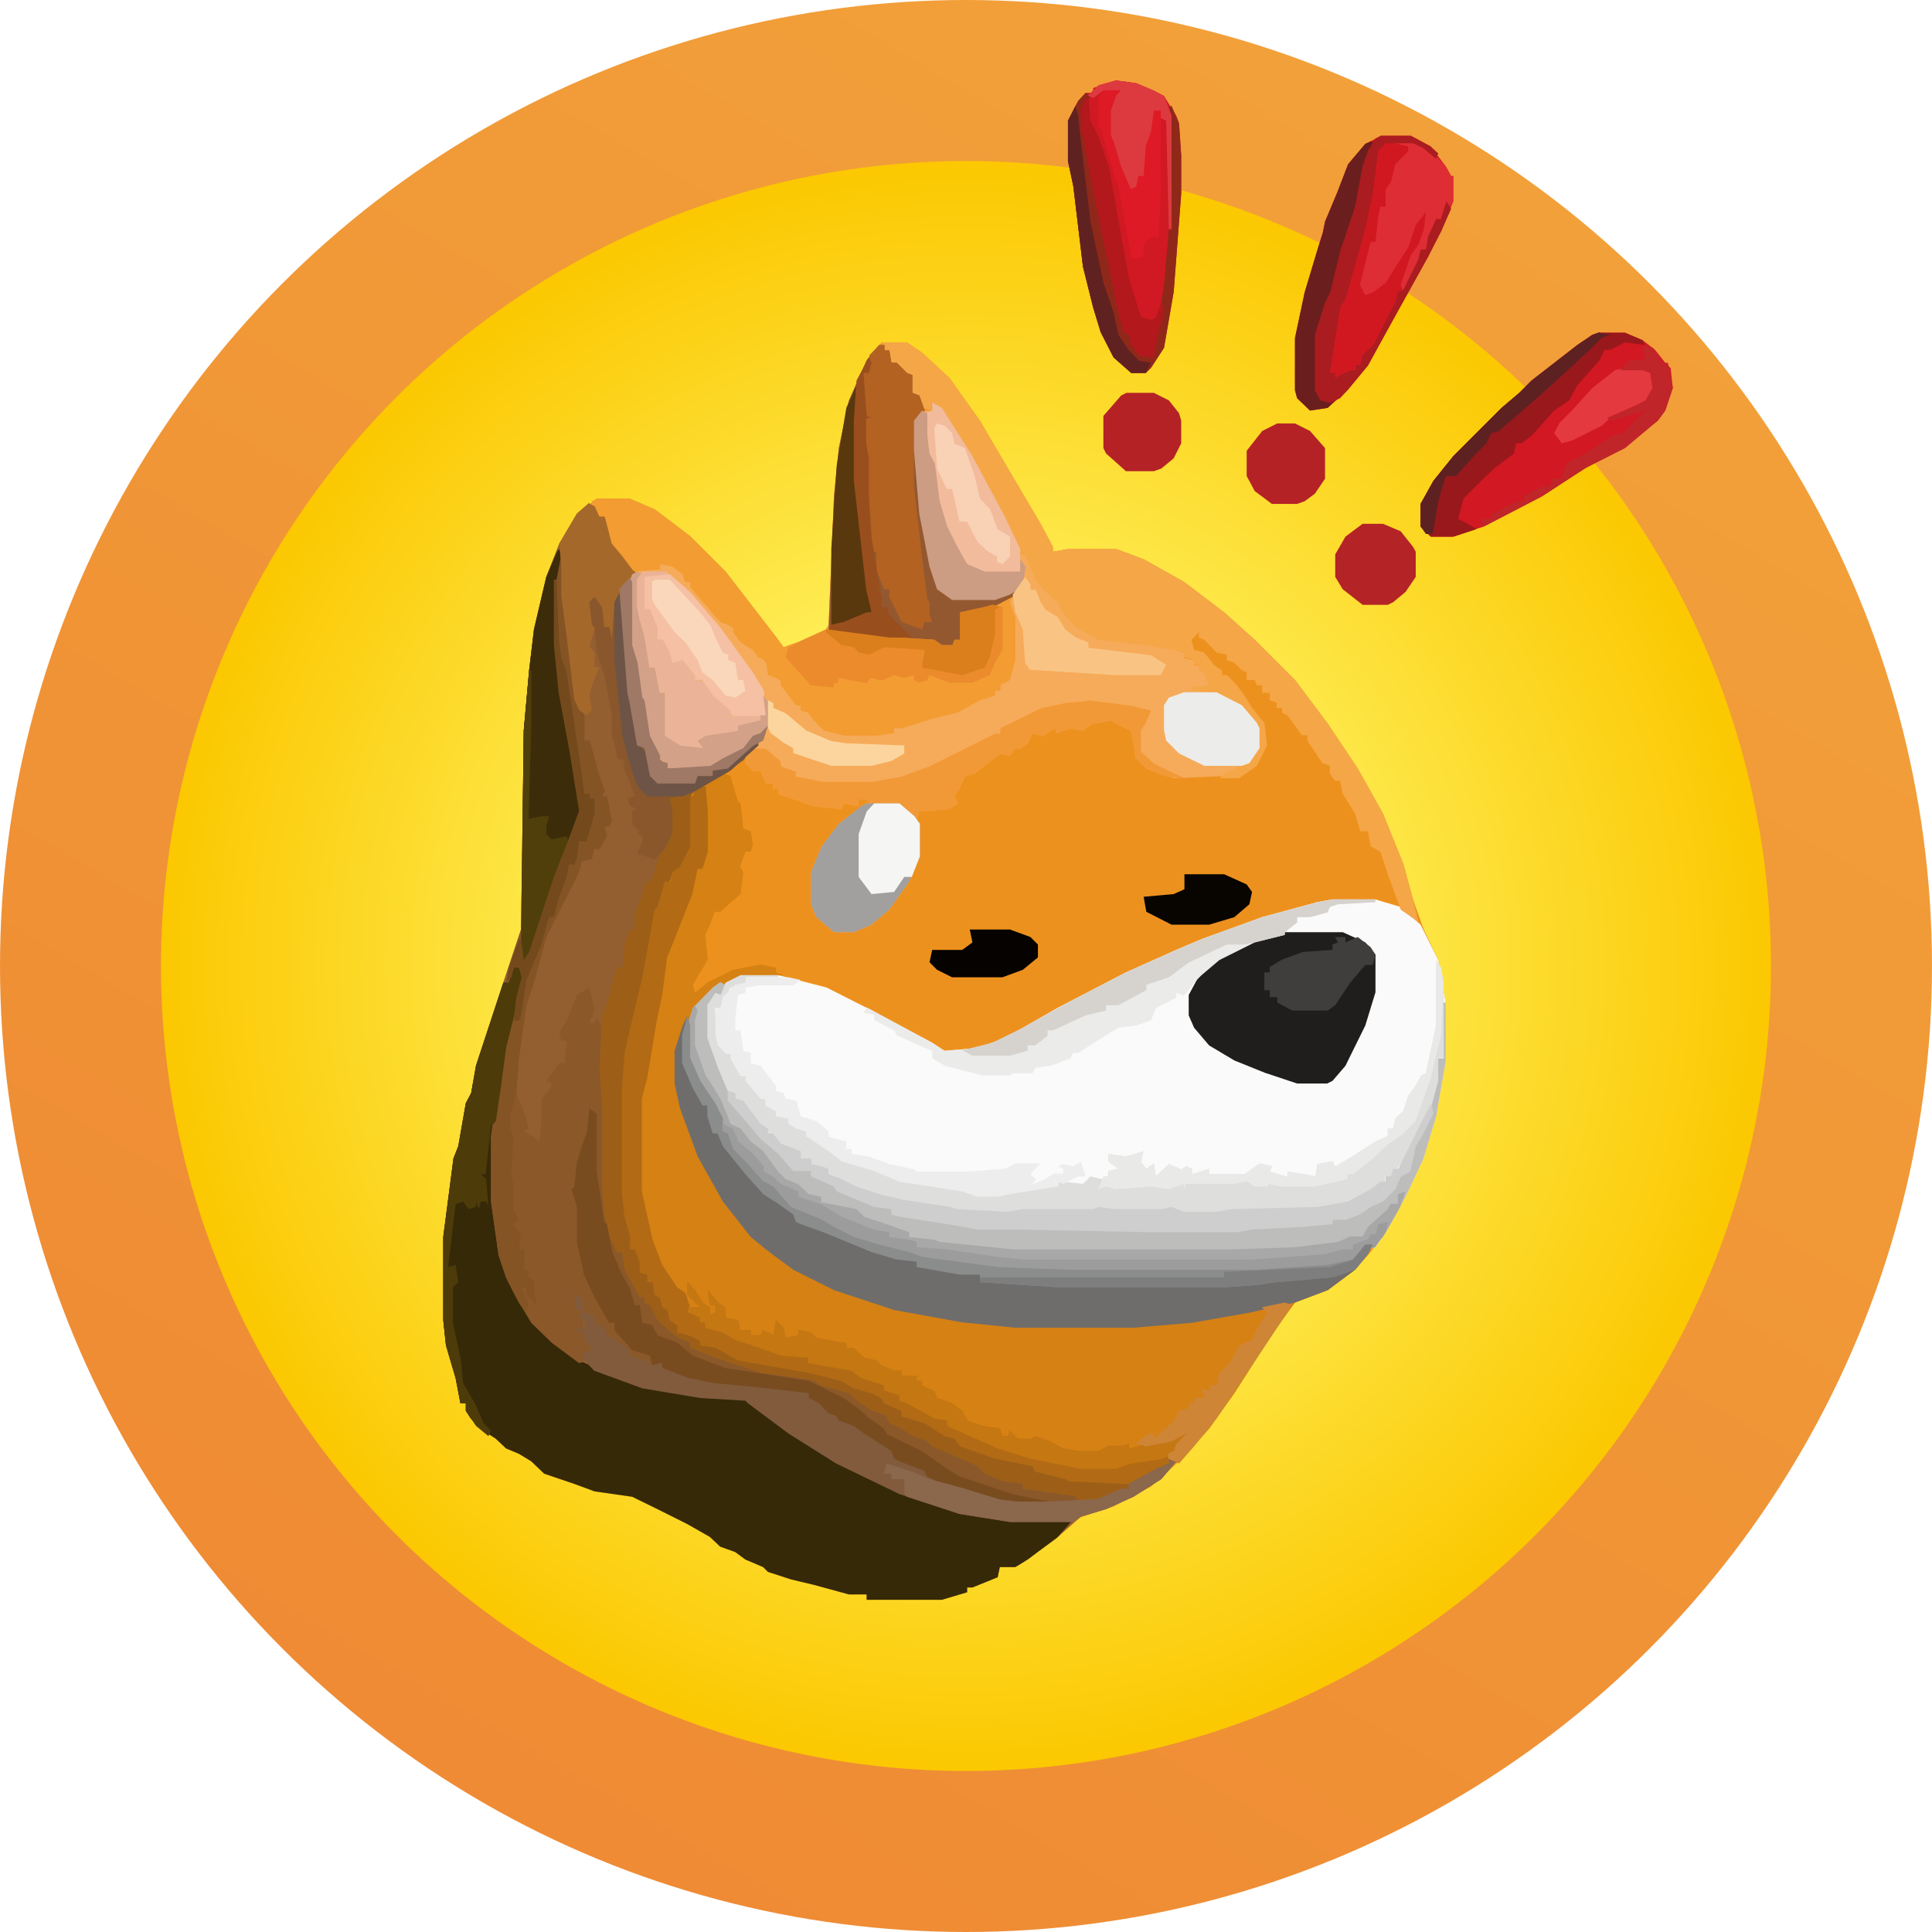<?xml version="1.0" encoding="UTF-8"?>
<svg xmlns="http://www.w3.org/2000/svg" width="36" height="36" fill="none">
  <g clip-path="url(#a)">
    <circle cx="18" cy="18" r="18" fill="url(#b)"></circle>
    <circle cx="18" cy="18" r="15" fill="url(#c)"></circle>
    <path fill="#ED911E" d="M16.43 6.38h.47l.28.19.51.47.57.8.47.8.66 1.12.23.43v.09l.28-.05h.9l.51.19.75.42.75.57.57.51.75.75.6.8.57.85.47.84.38.94.18.66.2.56.27.57.14.8v1.07l-.18 1.04-.24.8-.33.7-.33.6-.32.43-.29.33-.51.38-.61.23-.38.52-.75 1.17-.47.66-.42.47-.24.23-.42.38-.7.37-.61.2-.47.41-.66.47-.1.05h-.28l-.04.19-.47.19h-.1v.09l-.47.14h-1.4v-.1h-.33l-.66-.18-.42-.1-.43-.14-.09-.09-.33-.14-.19-.14-.28-.1-.19-.18-.42-.24-.56-.28-.47-.23-.7-.1-.38-.14-.56-.19-.24-.23-.23-.14-.24-.1-.19-.18-.23-.15-.24-.23-.09-.14v-.14h-.1l-.09-.47-.18-.61-.05-.47v-1.55l.19-1.46.09-.23.14-.8.1-.19.09-.51.51-1.55.33-.99.05-3.7.1-1.13.09-.76.23-.98.24-.61.33-.56.37-.29h.61l.47.2.66.5.66.66.51.66.47.61.1.14.28-.1.51-.23.05-.09.1-2.4.09-.89.19-.89.33-.75.28-.33Z"></path>
    <path fill="#935F30" d="m10.98 9.39.1.04.09.2h.1l.13.5.2.24.18.24.1.1h-.1V12l.1.34.09.65.04.05.1.66.19.37v.1l.14.04v.1l.8-.05.23-.14.38-.19.18-.23.14-.05.14-.14-.09.28-.37.38-.62.42-.28.14-.1.14v.9l-.18.37-.14.1-.05.18h-.09l-.14.47-.05.05-.23 1.26-.28 1.18-.05.23-.05.66v1.97l.05.42.1.38v.23h.09l.09.24v.19l.14.04v.14h.1l.04.24.1.05.04.18.1.05.04.19.14.1v.13l.2.05.23.1v.09l.28.04.42.24 1.32.23.6.15.24.14.33.09.19.1.04.09.33.14v.1l.43.13.37.24.19.05.1.14.65.23.7.14.05.1.56.14.05.04 1.03.05.29-.1.47-.28h.09v-.09l.14.05-.28.33-.52.32-.51.24-.47.14-.47.42-.66.47-.1.05h-.28l-.04.19-.47.19h-.1v.09l-.47.14h-1.4v-.1h-.33l-.66-.18-.42-.1-.43-.14-.09-.09-.33-.14-.19-.14-.28-.1-.19-.18-.42-.24-.56-.28-.47-.24-.7-.09-.38-.14-.56-.19-.24-.23-.23-.14-.24-.1-.19-.18-.23-.15-.24-.23-.09-.14v-.14h-.1l-.09-.47-.18-.61-.05-.47v-1.55l.19-1.46.09-.23.14-.8.1-.19.09-.51.51-1.55.33-.99.05-3.7.1-1.13.09-.76.23-.98.24-.61.33-.56.23-.2Z"></path>
    <path fill="#FAFAFA" d="M24.83 16.76h.8l.47.14.37.33.33.66.14.8v1.07l-.18 1.04-.24.8-.33.7-.33.6-.23.34-.14.04-.24.14-.04.05-.47.1-1.32.09H19.9l-1.31-.05-1.41-.19-.24-.09-.56-.14-.47-.14-.37-.19-.24-.14-.56-.23-.33-.38-.19-.1-.33-.37-.23-.23-.1-.29-.1-.04-.08-.28-.2-.38-.27-.42-.1-.28v-.61l.1-.33.37-.38.38-.19.14-.04h.7l.9.23.75.38 1.22.65.23.15.61-.05.52-.19.98-.56 1.27-.66.94-.42.47-.2 1.13-.41 1.03-.28.28-.05Z"></path>
    <path fill="#D68113" d="m13.47 14.41.14.05.14.47.05.04.05.47.14.05.04.24-.04.14h-.1l-.1.28.06.1-.05.41-.38.33h-.1l-.09.24-.09.19.05.46-.28.47.04.15.24-.2.47-.23.51-.1.29.06v.09l.14.05-.8.04-.42.2-.38.32-.1.14-.04.24v.6l.19.43.28.42.14.28v.24l.14.04.19.43.37.33.1.14.23.14.28.33.66.23.14.14.42.19.66.19.38.1.6.08.95.15 1.31.04h3.52l1.32-.1.47-.09.23-.23h.14l-.1.19-.23.28-.51.38-.61.23-.38.52-.75 1.17-.47.66-.42.47-.19.18-.14-.09v.1l-.61.37-.24.05-1.03-.05-.33-.1-.33-.13v-.1l-.7-.1-.66-.23-.1-.18-.27-.05-.47-.28-.24-.1v-.1l-.33-.09-.04-.14-.2-.04-.41-.14-.24-.14-1.08-.2-.75-.13-.52-.28-.18-.05v-.1l-.43-.14-.04-.14-.14-.1v-.18l-.14-.05v-.18l-.15-.05v-.24h-.09l-.05-.14-.09-.04-.1-.43h-.09l-.14-.6-.05-.43v-2.3l.05-.33.1-.47.28-1.12.18-1.08.2-.43.04-.09h.1l.04-.24.14-.09.14-.33v-.94h.1l.04-.14.52-.28Z"></path>
    <path fill="#F6AB5A" d="m17.37 7.5.18.1.57.9.6 1.12.29.61v.1h.1l.18.28.1.23.23.28.14.1.14.28.28.23.28.15 1.18.14.42.14v.1l.19.04v.1h.1v.09l.18.09.05.28.56.28.28.33.05.1v.37l-.19.28-.19.14-.28.1-.94.04-.51-.18-.2-.2-.08-.5-.29-.15-.09-.05-.24.05h-.09l-.19.14-.23-.04-.28.09v-.1l-.24.15-.19-.05-.09.19-.14.1h-.1l-.09.13-.19-.04-.47.37-.18.05-.1.23-.1.14.06.14-.15.1-.42.04h-.14l-.05.2.05.04v.61l-.19.47-.37.52-.33.28-.33.14h-.37l-.33-.28-.1-.24v-.6l.2-.48.32-.42.42-.33.19-.1-.24-.04v.14l-.28-.05-.04.1-.52-.05-.28-.1-.38-.13v-.1h-.1v-.1h-.13l-.1-.23h-.14l-.14-.14v-.14l.33-.37v-.05l-.19.1-.23.28-.52.23-.05.05h-.8l-.28-.38-.14-.42-.04-.47-.1-.28-.04-.42-.1-.33v-1.18l.05-.14.19-.1h.33v-.09h.23l.24.2v.13h.09l.37.47.24.28.19.1.23.33.24.14.18.23.05.19.19.1.19.28.1.18h.08v.1l.2.04.13.24.2.1.27.04h.94v-.1l.9-.28.42-.09.33-.23h.23v-.1h.1v-.1l.18-.18.05-.28v-.8l-.1-.33.1-.14-.33.14h-.8l-.28-.19-.14-.42-.1-.52-.09-.46-.1-1.18v-.56l.15-.19h.19v-.14Z"></path>
    <path fill="#362908" d="m9.67 17.93.1.1-.06.37-.28 1.13-.1.75-.09.61-.04.28v1.22l.14.99.14.42.33.66.51.56.47.33.75.33.61.19.9.14.84.04.52.43.8.51.75.43.8.37.8.28.51.14.75.1H20l-.29.33-.56.42-.23.14h-.29l-.04.19-.47.19h-.1v.09l-.47.14h-1.4v-.1h-.33l-.66-.18-.42-.1-.43-.14-.09-.09-.33-.14-.19-.14-.28-.1-.19-.18-.42-.24-.56-.28-.47-.23-.7-.1-.38-.14-.56-.19-.24-.23-.23-.14-.24-.1-.19-.18-.23-.15-.24-.23-.09-.14v-.14h-.1l-.09-.47-.18-.61-.05-.47v-1.55l.19-1.46.09-.23.14-.8.1-.19.09-.51.51-1.55h.1l.1-.28h.09v-.1Z"></path>
    <path fill="#8B5829" d="M10.42 10.23h.04l.05.42v.47l.14 1.13.1.8.14.28v.47h.1l.18.66.1.28-.05.1h.09l.05.23.04.23-.04.1h-.1l.05.18-.14.24h-.1l-.04.19-.19.04-.05.2-.37.74-.24.47-.23.85-.14.42-.14.99-.05.65.1.24.09.23.04.2-.09.04.19.1.1.09.04-.38v-.42l.14-.14.05-.14-.1-.05.24-.33h.1l.04-.42h-.1l-.04-.14.14-.24.19-.47.23-.14.05.19.05.23-.1.24h.1l.04-.1.1.2V20l.04.66v1.45l.05.52.14.51.05.2h.1l.13.41.19.29v.14h.1v.09l.13.05.15.28.14.1v.09l.18.09.24.14v.1l.19.04.65.24.76.18.7.1.28.14.38.1.18.18.52.28.1.14.23.1.19.14.28.1.19.13.28.1.42.18.14.1v.1l.28.04.43.14v.1h.33l.8.14-.1.09-.56.05h-.57l-.56-.1-.52-.19-.33-.09-.28-.14-.04-.1-.47-.18-.1-.05-.05-.14-.51-.33-.19-.14-.28-.1-.05-.09-.14-.04-.19-.2-.18-.09v-.09l-.85-.1-.94-.09-.47-.1-.47-.18v-.1l-.19.05-.28-.09-.14-.1v-.09l-.19-.1-.28-.18-.1-.19-.08-.04v-.15l-.2-.04-.09-.28-.04.14v.1h.09l.05.37-.14.04h.14l.19.38-.2.05.1.09-.19.05-.51-.38-.38-.37-.28-.47-.19-.38-.14-.42-.14-.99v-1.22l.1-.75.09-.42.1-.66.27-1.13-.04-.18h-.1l-.04.18-.1.1.05-.28.23-.7.05-3.72.1-1.12.09-.76.23-.98.2-.47.04-.05Z"></path>
    <path fill="#F39C32" d="M16.38 6.43h.1v.1h.09l.04.23h.1l.19.19.1.04v.33l.13.05.1.28-.15.19v.56l.1 1.18.1.46.13.76.1.18.23.14h.8l.33-.14.1-.04-.1.18-.05.1.1.28v.8l-.1.37-.19.1v.1h-.09v.09l-.28.09-.42.23-.43.1-.6.19h-.15v.09l-.33.05h-.6l-.38-.1-.19-.19-.1-.14-.14-.04v-.1h-.09l-.28-.37v-.1l-.24-.09-.04-.28-.14-.05-.1-.14-.23-.14-.14-.19v-.1l-.24-.09-.56-.65v-.1h-.1l-.04-.14-.19-.14-.23-.05v.1l-.52.04-.24-.28-.18-.23-.1-.52h-.1l-.13-.19v-.09l.1-.05h.6l.47.2.66.5.66.66.51.66.47.61.1.14.28-.1.51-.23.05-.09.1-2.4.09-.89.19-.89.33-.75.23-.28Z"></path>
    <path fill="#BDBDBB" d="m13.42 18.3.1.05-.1.24-.1-.05-.09.19v.61l.2.56.18.43.1.04v.1l.14.04.32.43.14.1v.08h.1l.14.2.37.13v.14h.2v.1l.18.04.14.05v.1l.24.09.28.14.42.14.42.1.9.14.14.04.93.05.29-.05h1.31l.1-.04.32.04h.85l.19-.04.23.09h.61l.28-.05 1.6-.04.56-.1.43-.23.18-.14h.1v-.1h.1l.04-.14h.1l.09-.19.32-.65.2-.38.09-.42.04-.42h.1v-1.04h.04v1.08l-.18 1.04-.24.8-.33.7-.33.6-.23.34-.14.04-.24.14-.04.05-.47.1-1.32.09H19.9l-1.31-.05-1.41-.19-.24-.09-.56-.14-.47-.14-.37-.19-.24-.14-.56-.23-.33-.38-.19-.1-.33-.37-.23-.23-.1-.29-.1-.04-.08-.28-.2-.38-.27-.42-.1-.28v-.61l.1-.33.37-.38.14-.1Z"></path>
    <path fill="#6E6D6C" d="m12.81 18.92.05.19v.6l.19.43.28.42.14.28v.24l.14.04.19.43.37.33.1.14.23.14.28.33.66.23.14.14.42.19.66.19.38.1.6.09.95.14 1.31.04h3.52l1.32-.1.47-.09.23-.23h.14l-.1.19-.23.28-.51.38-.61.23-.85.19-1.08.19-1.08.09h-2.2l-.99-.1-1.27-.23-1.12-.37-.76-.38-.51-.38-.28-.23-.52-.66-.47-.84-.33-.9-.1-.46v-.61l.15-.47.1-.2Z"></path>
    <path fill="#F5A647" d="M16.43 6.38h.47l.28.19.51.47.57.8.47.8.66 1.12.23.43v.09l.28-.05h.9l.51.19.75.42.75.57.57.51.75.75.6.8.57.85.47.84.38.94.18.66.1.42-.33-.23-.24-.66-.14-.42-.18-.1-.05-.28h-.14l-.1-.33-.23-.37-.05-.24h-.1l-.09-.14v-.14l-.14-.05-.28-.42v-.1h-.1l-.27-.37-.1-.05v-.09h-.1v-.1l-.13-.04v-.14h-.14v-.14h-.1l-.04-.1h-.15v-.14l-.09-.04-.14-.14-.14-.05v-.1l-.19-.04-.23-.24-.1-.04v-.1l-.14.14.05.19.19.05.18.23.15.1v.09h.09l.19.19.14.19.14.23.23.28.05.42-.19.38-.33.23h-.37l.1-.09.41-.19.2-.28v-.37l-.29-.38-.56-.28-.38-.05v-.05l.33-.04-.1-.24-.09-.04v-.1h-.1v-.1l-.18-.04v-.1l-.75-.13-.85-.1-.42-.23-.28-.33-.05-.14-.23-.19-.19-.23-.1-.24-.09-.23H19l-.55-1.18-.66-1.12-.33-.47-.1-.05v.14l-.18-.05-.1-.23-.09-.05V7l-.23-.1-.05-.13h-.1l-.04-.24h-.1l-.04-.14Z"></path>
    <path fill="#B26B14" d="M13.05 14.65h.1l.04.47v.75l-.1.32H13l-.1.47-.37.94-.1.24-.09.7-.1.47-.18 1.08-.1.38v1.73l.2.9.18.47.28.42.15.1.09.27h.19l-.24-.23v-.24l.14.15.14.23.14.1v.13l.1-.04v-.14h-.1l-.04-.28.19.23.14.1v.18l.23.05.05.19h.19v.09h.18l.05-.1.19.1.05-.28.14.14.04.19.24-.05v-.1l.23.05.1.1.56.1v.09h.14l.19.18.23.05.1.1.23.09h.14v.1h.28v.09h.1v.09l.23.1.05.13.28.1.19.14.1.19.28.09.32.05.05.14h.1l.04-.1.14.15h.24l.1-.05.27.1.24.13.28.05h.37l.2-.1h.27l.1-.04v.1l.51-.15.33-.1.28-.13-.09.23-.14.05-.05.19h-.1v.18l-.6.38-.24.05-1.03-.05-.33-.1-.33-.13v-.1l-.7-.1-.66-.23-.1-.18-.27-.05-.47-.28-.24-.1v-.1l-.33-.09-.04-.14-.2-.04-.41-.14-.24-.14-1.08-.2-.75-.13-.52-.28-.18-.05v-.1l-.43-.14-.04-.14-.14-.1v-.18l-.14-.05v-.18l-.15-.05v-.24h-.09l-.05-.14-.09-.04-.1-.43h-.09l-.14-.6-.05-.43v-2.3l.05-.33.1-.47.28-1.12.18-1.08.2-.43.04-.09h.1l.04-.24.14-.09.14-.33v-.94h.1l.04-.14.1-.04Z"></path>
    <path fill="#D01922" d="m20.8 1.5.37.05.33.14.19.1.23.37.05.14.04.6v.71l-.14 1.83-.18 1.04-.24.37-.1.1h-.27l-.33-.29-.24-.47-.14-.46-.19-.76-.18-1.5-.1-.47v-.75l.19-.37.14-.15h.14v-.09l.42-.14Z"></path>
    <path fill="#855425" d="M10.42 10.23h.04l.05.42v.47l.14 1.13.1.8.14.28v.47h.1l.18.66.1.28-.05.1h.09l.05.23.04.23-.04.1h-.1l.05.18-.14.24h-.1l-.04.19-.19.04-.05.2-.37.74-.24.47-.23.85-.14.42-.14.99-.05.65-.1.38v.33l.05.1-.04.74.04.14v.47l.1.2-.1.08.14.2-.04.27h.1v.38h.08v.14l.1.05v.14l.05.33-.2-.2V24h-.09l.14.28-.04.19-.14-.19-.24-.47-.14-.42-.14-.99v-1.22l.1-.75.09-.42.1-.66.27-1.13-.04-.18h-.1l-.04.18-.1.1.05-.28.23-.7.05-3.72.1-1.12.09-.76.23-.98.2-.47.04-.05Z"></path>
    <path fill="#D11821" d="M25.72 2.53h.57l.37.2.28.37.1.18h.04v.47l-.23.57h-.1l-.14.47-.09.04-.42.75-.1.29-.51.94-.38.46-.37.33-.33.05-.24-.23-.04-.15V6.3l.18-.85.24-.8.1-.32.04-.2.23-.55.2-.52.32-.38.28-.14Z"></path>
    <path fill="#935830" d="M16.38 6.43h.1v.1h.09l.04.23h.1l.19.19.1.04v.33l.13.05.1.28-.15.19v.56l.1 1.18.1.46.13.76.1.18.23.14h.8l.33-.14.1-.04-.1.18-.38.2-.56.13v.38l-.05.1h-.1l-.04.13-.23-.04-.1-.05-.65-.05-.43-.1-.89-.09.1-2.48.09-.9.19-.89.33-.75.23-.28Z"></path>
    <path fill="#D21822" d="M29.8 6.2h.48l.33.14.23.18.19.24.1.1.04.37-.14.42-.14.19-1.36.89-.8.52-1.08.56-.57.19h-.42l-.19-.19v-.42l.24-.43.37-.46.9-.9.33-.28.23-.23.85-.66.28-.19.14-.05Z"></path>
    <path fill="#DEDEDD" d="m26.76 17.89.09.14.05.28v1.4h-.1v.43l-.14.52-.37.7-.1.23-.28.33h-.1v.1l-.5.33-.2.09-.56.1-1.6.04-.6.05h-.29l-.28-.1-.33.05h-.66l-.37-.05-.05.05h-1.4l-.24.05-.9-.05-.75-.14-.6-.1-.29-.14-.42-.14-.33-.18v-.1l-.19-.05-.14-.04v-.1h-.19l-.04-.14-.38-.14-.1-.19h-.09l-.23-.23-.28-.38-.1-.04v-.1l-.14-.04-.18-.43-.2-.56v-.61l.15-.23.1.04.09-.23.28-.14h.7v.04h-.6v.1l-.29.1-.1.18-.09.19h-.1l.06.7.14.05v.1h.09l.19.32v.1h.1l.27.32v.1h.1l.1.19.09.04v.1l.23.04v.1l.19.09.14.05.23.23.38.24.47.18.42.15.47.14.94.14.33.1h.37l.2-.06.23-.04.56-.1.1.05v-.1l.46.05.14-.14.2.05.13-.05v-.1l.19-.04-.19-.14v-.14l.33.05.33-.1-.05.2.1.13.14-.1.04.24.24-.23.23.1.1-.06.1.05v.1l.32-.1v.1h.66l.28-.2.23.05-.04.1.33.1v-.1l.32.05.2.04.04-.23.28-.05.05.1.33-.2.42-.27.23-.1v-.14h.1l.04-.19.15-.14.09-.28.14-.19.1-.19.09-.04.19-.9v-1.2Zm-2.35 3.9v.13-.14Z"></path>
    <path fill="#201E1D" d="M23.94 17.37h1.08l.42.19.19.23v.7l-.19.62-.37.75-.24.28-.1.05h-.56l-.6-.2-.57-.23-.47-.28-.28-.33-.1-.23v-.38l.2-.37.37-.33.66-.33.56-.14Z"></path>
    <path fill="#F29937" d="m20.28 13.05.8.1.37.09-.1.23-.09.14V14l.24.23.42.2.19.08-.38-.04-.37-.14-.2-.2-.08-.5-.29-.15-.09-.05-.24.05h-.09l-.19.14-.23-.04-.28.09v-.1l-.24.15-.19-.05-.09.19-.14.1h-.1l-.09.13-.19-.04-.47.37-.18.05-.1.23-.1.14.06.14-.15.1-.42.04h-.14l-.05.2.05.04v.61l-.19.47-.37.52-.33.28-.33.14h-.37l-.33-.28-.1-.24v-.6l.2-.48.32-.42.42-.33.19-.1-.24-.04v.14l-.28-.05-.04.1-.52-.05-.28-.1-.38-.13v-.1h-.1v-.1h-.13l-.1-.23h-.14l-.14-.14v-.14l.14-.14h.24l.28.24v.09l.28.1v.09l.52.1h.89l.56-.1.52-.19.66-.33.56-.28h.1v-.1l.75-.37.46-.1.43-.04Z"></path>
    <path fill="#825B3D" d="m10.7 24.13.14.05.05.28.19.04v.15l.18.09.05.14.23.14.2.14v.1l.41.14h.2l.04.1.66.18.56.1 1.17.09.29.09v.1l.23.09.14.1v.09l.19.04v.1l.28.04.47.33.28.19v.14l.28.1.33.14v.09l.28.1.52.18.56.14.33.05h.57l.93-.05.43-.19h.14v-.09l.51-.28.24-.1v-.09l.14.05-.28.33-.52.33-.51.23-.47.14-.14.1h-1.18l-.94-.15-1.12-.37-1.18-.57-.89-.56-.75-.56-.05-.05-.84-.05-1.08-.18-.9-.33-.18-.19-.05-.14.19-.05-.14-.23v-.1h-.14l.04-.1.1.06v-.2l-.1-.04.05-.14h-.1l-.04-.28Z"></path>
    <path fill="#9D5F18" d="M12.81 14.74h.1l-.05.14v.9l-.19.37-.14.1-.05.18h-.09l-.14.47-.05.05-.23 1.26-.28 1.18-.05.23-.05.66v1.97l.05.42.1.38v.23h.09l.09.24v.19l.14.04v.14h.1l.04.24.1.05.04.18.1.05.04.19.14.1v.13l.2.05.23.1v.09l.28.04.42.24 1.32.23.6.15.24.14.33.09.19.1.04.09.33.14v.1l.43.13.37.24.19.05.1.14.65.23.7.14.05.1.56.14.05.04 1.03.05h.1v.1l-.57.23h-.37l-.05-.1-.98-.14v-.09l-.38-.05-.33-.14-.14-.14-.42-.19-.42-.18-.1-.1-.28-.1-.19-.13-.23-.1-.05-.14-.28-.1-.28-.18-.14-.14-.52-.14-.14-.1-.99-.14-.84-.28-.47-.19v-.09l-.24-.1-.37-.32-.14-.28-.1-.05v-.1h-.09l-.28-.51-.05-.33h-.1l-.13-.28-.1-.42-.04-.52v-1.46l-.05-.75.05-.98.14-.38.14-.51h.1l.04-.47.1-.24h.09v-.28l.14-.38.04-.18.14-.1.15-.47.18-.37v-.42l-.04-.24.37-.14Z"></path>
    <path fill="#EBEBEA" d="M24.83 16.76h.8v.05l-.7.04-.15.05-.04.1-.33.09h-.24v.1l-.23.18v.05l-.56.14-.66.33-.33.28-.1.1-.14.18-.09.1-.14-.05v.09l-.38.19-.09.23-.28.1-.33.04-.23.14-.52.33h-.1l-.04.1-.38.14-.28.04-.05.1h-.37l-.05.04h-.51l-.7-.18-.24-.14v-.14l-.24-.1-.42-.19-.05-.09-.37-.19v-.1l-.2-.04.06-.1 1.22.66.23.15.61-.05.52-.19.98-.56 1.27-.66.94-.42.47-.2 1.13-.41 1.03-.28.28-.05Z"></path>
    <path fill="#A8A8A8" d="m12.95 18.73.05.1-.05.18v.47l.2.56.13.2.14.23.14.33.05.14.19.09.19.24.23.18.28.38.14.14.24.1.19.18.23.05v.1l.66.13.14.14.42.14.42.15v.09l.47.05.1.04 1.36.14h4.08l1.18-.04.8-.1.23-.1h.23l.1-.18.37-.33.05-.1h.14v-.18l.14-.05-.1.29-.32.56-.19.19-.23.1-.14.13-.47.1-1.32.09H19.9l-1.31-.05-1.41-.19-.24-.09-.56-.14-.47-.14-.37-.19-.24-.14-.56-.23-.33-.38-.19-.1-.33-.37-.23-.23-.1-.29-.1-.04-.08-.28-.2-.38-.27-.42-.1-.28v-.61l.1-.33.04-.05Z"></path>
    <path fill="#3C2C0A" d="m10.42 10.23.04.1-.09.47v1.22l.14 1.22.33 1.78-.14.42-.19.57-.19.47-.28.8-.19.6-.09.1-.05-.1.05-4.27.1-1.12.09-.76.23-.98.2-.47.04-.05Z"></path>
    <path fill="#794C1F" d="m10.98 20.66.14.09v1.08l.14.94.05.04.1.52.18.42.14.24.1.33h.09l.05.33.18.04.1.19.37.14.29.24.6.23 1.56.24.65.32.28.2.2.18.27.19.05.1.66.32.47.33.23.14.57.19.42.14.66.14v.05h-.57l-.56-.1-.52-.19-.33-.09-.28-.14-.04-.1-.47-.18-.1-.05-.05-.14-.51-.33-.19-.14-.28-.1-.05-.09-.14-.04-.19-.2-.18-.09v-.09l-.85-.1-.94-.09-.47-.1-.47-.18v-.1l-.19.05-.04-.18-.33-.1-.33-.37v-.14h-.1l-.27-.47-.2-.43-.13-.6v-.66l-.1-.33.05-.05.05-.47.04-.1.05-.18.1-.28.04-.42Z"></path>
    <path fill="#B36222" d="M16.38 6.43h.1v.1h.09l.04.23h.1l.19.19.1.04v.33l.13.05.1.28-.2.28v1.13l.15 1.31.1.8.04.05v.23l.05.14h-.14l-.05.14-.38-.14-.23-.47v-.14h-.1l-.14-.37v-.33h-.1l-.04-.56-.04-.85V8.4l-.05-.42.05-.24-.05-.09-.05-.61.05-.1h.1v-.32l.18-.19Z"></path>
    <path fill="#CECECE" d="m13.56 20.33.14.04v.1l.15.04.32.43.14.09v.1h.1l.14.18.37.14v.14h.2v.1l.18.04.14.05v.1l.24.09.28.14.42.14.42.1.9.14.14.04.93.05.29-.05h1.31l.1-.04.32.04h.85l.19-.04.23.09h.61l.28-.05 1.6-.04.56-.1.43-.23.18-.14h.1v-.1h.1l.04-.14h.1l.09-.19.32-.65.2-.38.04.19-.24.47-.09.14-.1.47-.18.1-.1.23-.23.23-.23.1-.2.14-.27.1h-.24v.08l-.52.05-.98.05-.28.05H21.4l-2.44-.05h-.75l-.56-.1-.9-.14-.14-.04v-.1l-.32-.04-.7-.29-.05-.09-.43-.19v-.1h-.33l-.28-.32-.33-.28-.32-.38-.29-.33v-.18Z"></path>
    <path fill="#A5682B" d="m10.98 9.39.1.04.09.2h.1l.13.5.2.24.18.24.1.1h-.1V12l.1.34.09.65.04.05.1.66.19.37v.1l.14.04v.1l.8-.05.23-.14.38-.19.18-.23.14-.05.14-.14-.09.28-.19.1-.47.42-.28.04v.1H13l-.05.14h-.7l-.14-.14-.1-.52-.14-.05-.14-.8-.04-.18-.15-1.83-.04.14-.05.8-.1-.1v-.23h-.09l-.14-.42h-.1l.06.46-.1.33.1.1v.28h.09l-.1.23-.09.29.05.28-.1.1-.14-.1-.09-.2-.14-1.16-.1-.76v-.56l-.04-.42.33-.56.23-.2Z"></path>
    <path fill="#A1A09E" d="M16.15 14.97h.6l.29.24.1.14v.61l-.2.47-.37.52-.33.28-.33.14h-.37l-.33-.28-.1-.24v-.6l.2-.48.32-.42.42-.33.1-.05Z"></path>
    <path fill="#8B8C8C" d="m12.81 18.92.05.19v.6l.19.43.28.42.14.28v.24l.14.04.19.43.37.33.1.14.23.14.28.33.66.23.14.14.42.19.66.19.38.1.6.09.95.14 1.31.04h3.52l1.32-.1.47-.09.23-.23h.14l-.1.19-.23.28-.42.14-1.13.1-.23.04-.7.05h-3l-1.51-.1v-.14h-.38l-.8-.14v-.1l-.37-.04-.47-.14-.9-.37-.42-.15-.09-.04-.05-.14-.28-.2-.28-.18-.33-.37-.42-.52-.1-.24h-.09l-.1-.32v-.2h-.09l-.18-.32-.2-.47v-.52l.1-.37Z"></path>
    <path fill="#EB8B2C" d="m18.5 11.27.18.04v.8l-.14.24-.1.23-.32.14h-.43l-.37-.14-.05.1-.14.04-.1-.05v-.09l-.18.05-.19-.05-.23.1-.2-.05-.08.1-.33-.06-.2-.04v.1h-.08v.08l-.43-.04-.47-.52.05-.19.7-.33h.52l.66.1.19.05.65.04.14.1h.2l.04-.1h.1v-.51l.46-.1.14-.04Z"></path>
    <path fill="#99181B" d="M29.8 6.2h.48l.33.14.04.09-.37-.05-.28.14h-.1l-.1.2-.41.46-.15.28-.28.19-.42.47-.19.14h-.1l-.04.19-.37.28-.2.19-.23.23-.14.14-.1.38.2.1.14.09-.43.14h-.42l-.19-.19v-.42l.24-.43.37-.46.9-.9.33-.28.23-.23.85-.66.28-.19.14-.05Z"></path>
    <path fill="#C57712" d="m12.81 23.9.14.14.14.23.14.1v.13l.1-.04v-.14h-.1l-.04-.28.19.23.14.1v.18l.23.05.05.19h.19v.09h.18l.05-.1.19.1.05-.28.14.14.04.19.24-.05v-.1l.23.05.1.1.56.1v.09h.14l.19.18.23.05.1.1.23.09h.14v.1h.28v.09h.1v.09l.23.1.05.13.28.1.19.14.1.19.28.09.32.05.05.14h.1l.04-.1.14.15h.24l.1-.05.27.1.24.13.28.05h.37l.2-.1h.27l.1-.04v.1l.51-.15.33-.1.28-.13-.09.23-.14.05-.05.19-.23.1-.56.08-.29.1h-.65l-.94-.19-.61-.19-.52-.23-.42-.19v-.1l-.24-.04-.51-.28-.14-.05V26l-.29-.09v-.1l-.42-.13-.19-.14-.8-.14v-.1l-.51-.04-.38-.14-.47-.15-.23-.14-.33-.09v-.1h-.1v-.09l-.23-.1.05-.18v.1h.19l-.24-.24v-.24Z"></path>
    <path fill="#90281A" d="m20.23 1.73.1.05-.15.24v.42l.14.6.14.85.15.52.09.61.1.28.09.43.04.46.15.05.14.33.28.1.04-.38.15-.99.09-1.03V2.16l-.05-.14.1-.05.14.33.04.6v.71l-.14 1.83-.18 1.04-.24.37-.1.1h-.27l-.33-.29-.24-.47-.14-.46-.19-.76-.18-1.5-.1-.47v-.75l.19-.37.14-.15Z"></path>
    <path fill="#DE1A26" d="m20.8 1.5.37.05.33.14.19.1.09.23.05.14v2.11h-.05l-.05-2.02-.1-.05v1.32l-.04.9h-.14l-.14.13v.24l-.19.04-.04-.04-.24-1.32-.14-.42-.19-.66-.05-.04v-.52l.1-.14-.19.14-.1-.05.2-.19.32-.09Z"></path>
    <path fill="#F2BB9C" d="m17.37 7.5.18.1.57.9.6 1.12.29.61v.42l-.1.05h-.56l-.37-.19-.29-.47-.23-.7-.1-.7-.09-.2-.04-.32V7.7l.14-.05v-.14Z"></path>
    <path fill="#F5C0A3" d="M12.01 10.7h.47l.38.33.56.66.61.84.2.33.04.47-.19.05h-.38l-.37-.33-.24-.28v-.1h-.14l-.18-.28-.24-.04-.14-.24-.05-.19h-.1l-.13-.56H12l-.04-.19v-.42l.04-.05Z"></path>
    <path fill="#4D3B09" d="m9.67 17.93.1.1-.06.37-.28 1.13-.1.75-.09.61-.09.1-.1.89h-.09l.1.09.04.52-.04-.1h-.1l-.04.14-.05-.14v.1l-.14.04-.1-.14-.14.05-.14 1.17.14-.04.05.32-.1.1v.66l.15.7.04.42.24.42.14.33.14.14-.05.1-.23-.19-.19-.28v-.14h-.1l-.09-.47-.18-.61-.05-.47v-1.55l.19-1.46.09-.23.14-.8.1-.19.09-.51.51-1.55h.1l.1-.28h.09v-.1Z"></path>
    <path fill="#EDEDED" d="M13.9 18.21h.79l.23.05-.14.1h-.65l-.24.04v.1l-.14.04-.05.47v.19h.1l.05.38.14.04v.19l.18.05.29.37v.1l.14.04.04.1.2.04.08.29.29.09.23.19v.1l.33.09v.14h.1v.09l.32.05.38.14.47.1.04.04h.94l.7-.05.2-.1h.46l-.18.2.1.09-.06.1.24-.1.14-.1h.19v-.09l-.1-.05.1-.04.19.04.14-.09.09.28h-.14l-.28.14-.1-.04v.09l-.65.1-.24.04-.23.05h-.38l-.28-.1-1.17-.18-.47-.2-.61-.18-.24-.19-.42-.28v-.1l-.19-.04-.14-.1v-.09l-.23-.04v-.1l-.2-.1v-.13h-.09l-.28-.33v-.1h-.1l-.18-.32v-.1h-.1l-.13-.14-.05-.19v-.51h.1l.04-.2.23-.23.2-.04v-.1Z"></path>
    <path fill="#89572B" d="M11.54 11.03h.05l.14 1.88.14.6.05.38.14.15.1.42.09.1h.7l.05-.1h.28v-.1l.33-.14.52-.47v.14l-.52.47-.66.38-.47.14.05.23v.43l-.14.28-.19.19-.33-.1.1-.23v-.1l-.1-.04.05-.05-.14-.14v-.23l.1-.05-.15-.05-.04-.14.14-.05-.2-.51v-.14l-.13-.05-.05-.28-.05-.14v-.38l-.14-.75-.14-.42-.04-.47-.05-.05-.05-.42.1-.1.14.2.04.37h.1l.04.23.05-.7.1-.19Z"></path>
    <path fill="#DF2D35" d="M26 2.63h.33l.38.23.23.24.1.18h.04v.47L26.9 4l-.05.1h-.1l-.14.41-.04.15h-.1l-.04.28-.28.51-.05-.14.19-.56.14-.19.1-.28.04-.33-.19.24-.14.42-.24.37-.18.29-.24.18-.14.05-.1-.19.15-.6.05-.2h.09l.05-.46.04-.2h.1v-.32l.1-.14.08-.33.24-.24v-.09L26 2.67v-.04Z"></path>
    <path fill="#D6D3CF" d="M24.83 16.76h.8v.05l-.7.04-.15.05-.04.1-.33.09h-.24v.1l-.23.18v.05l-.56.14-.2.04h-.32l-.7.33-.38.28-.42.14v.1l-.52.28h-.23v.1l-.38.09-.61.28h-.1v.1l-.23.18h-.14v.1l-.33.09h-.7l-.19-.1.56-.14.57-.28.84-.47 1.08-.56.94-.42.47-.2 1.13-.41 1.03-.28.28-.05Z"></path>
    <path fill="#9B9C9B" d="m13.47 20.94.19.09.1.24.27.23.2.23v.1l.18.1.14.13.33.14v.1l.42.14.38.23.6.24.29.05v.09l.37.05.14.04v.1l.57.04.94.14.51.05h4.23l1.36-.1.33-.09h.19v-.09l.28-.1.05-.09h.09l.05-.19.18-.04-.04.19-.2.28-.13.04-.24.14-.04.05-.47.1-1.32.09H19.9l-1.31-.05-1.41-.19-.24-.09-.56-.14-.47-.14-.37-.19-.24-.14-.56-.23-.33-.38-.19-.1-.33-.37-.23-.23-.1-.29-.1-.04v-.14Z"></path>
    <path fill="#6B1E1E" d="m25.54 2.63.09.04-.14.2-.14.6-.1.47-.23.75-.19.75-.19.43-.1.37v1.03l.1.2.28-.05-.18.18-.33.05-.24-.23-.04-.15V6.3l.18-.85.24-.8.1-.32.04-.2.23-.55.2-.52.32-.38.1-.04Z"></path>
    <path fill="#ECECEA" d="M22.06 12.9h.61l.47.24.28.33.05.1v.37l-.19.28-.14.05h-.7l-.47-.23-.24-.24-.04-.19v-.47l.09-.14.28-.1Z"></path>
    <path fill="#E9E9E8" d="m26.76 17.89.09.14.05.28-.05.98-.19.8-.28.8-.23.23-.33.24-.24.23-.37.29h-.1v.09l-.6.14h-.66l-.2-.05-.04.05h-.23l-.15-.1-.23.05h-.9l-.04.1v-.1l-.28.1-.33-.05-.66.05-.18-.05-.15.05.1-.24h.1v-.1l.18-.04-.19-.14v-.14l.33.05.33-.1-.05.2.1.13.14-.1.04.24.24-.23.23.1.1-.06.1.05v.1l.32-.1v.1h.66l.28-.2.23.05-.04.1.33.1v-.1l.32.05.2.04.04-.23.28-.05.05.1.33-.2.42-.27.23-.1v-.14h.1l.04-.19.15-.14.09-.28.14-.19.1-.19.09-.04.19-.9v-1.2Zm-2.35 3.9v.13-.14Z"></path>
    <path fill="#AA1C1F" d="M25.72 2.53h.57l.37.2.14.13-.04.1-.24-.2-.19-.09h-.51l-.14.14-.1.8-.14.66-.37 1.31-.1.15-.19 1.22h.1v.09l.28-.14h.1v-.1h.09l.04-.18.2-.19.41-.8.05-.19.1-.04.28-.57.04-.18h.1l.04-.24.15-.33h.09l.1-.33.09.14-.19.43-.24.47-.6 1.08-.52.94-.38.46-.14.15-.19.09-.18-.05-.1-.19V6.24l.19-.6.1-.2.18-.75.28-.84.14-.75.1-.29.14-.23.1-.05Z"></path>
    <path fill="#D2A187" d="m11.87 10.65.1.05-.05.1v.51l.1.52.04.05.05.56h.1l.09.28v.19h.09l.05.8.23.14.38.04-.1-.09.2-.14.6-.05v-.1l.42-.09v-.09h.1l-.05-.37.14.18v.43h-.1l-.09.14-.14.04-.23.29-.52.23-.05.05h-.8l-.28-.38-.14-.42-.04-.47-.1-.28-.04-.42-.1-.33v-1.18l.05-.14.1-.05Z"></path>
    <path fill="#EBB498" d="M11.97 10.65h.47v.05l-.43.05v.6h.1l.14.34v.23h.1l.13.24.05.19.19-.05.23.28v.1h.14l.2.28.32.28v.1h.56v.08l-.42.1v.1l-.6.09-.15.09.1.14-.43-.05-.28-.18v-.8h-.1l-.09-.47h-.1l-.09-.56-.09-.33-.05-.24v-.51l.1-.15Z"></path>
    <path fill="#5A380E" d="m15.96 7.18.04.14-.04.52v1.12l.23 2.02.05.43-.61.28h-.14v-1.46l.1-1.55.18-1.08.19-.42Z"></path>
    <path fill="#CC9C83" d="m17.18 7.65.1.05v.42l.04.33.1.19.09.7.14.47.19.38.18.32.33.14h.66v-.23l.1.14-.05.33-.1.1-.14.09-.28.1h-.8l-.28-.2-.14-.42-.1-.52-.09-.46-.1-1.18v-.56l.15-.19Z"></path>
    <path fill="#F9C483" d="m19.1 10.75.1.14v.1h.1l.09.23.09.14.23.14.14.23.2.15.23.09v.1l.33.04.84.1.28.18-.1.19h-.84l-1.6-.1-.09-.13-.04-.62-.14-.32-.05-.33.23-.33Z"></path>
    <path fill="#B42326" d="M25.4 9.76h.37l.33.14.23.29.05.09v.47l-.19.28-.23.19-.1.05h-.47l-.37-.29-.14-.23v-.42l.19-.33.32-.24Z"></path>
    <path fill="#B42226" d="M23.8 7.89h.33l.28.14.28.32v.57l-.19.28-.19.14-.14.05h-.47l-.32-.24-.15-.28V8.4l.29-.37.28-.14Zm-2.82-.57h.52l.28.14.19.24.04.14v.42l-.14.28-.23.19-.14.05h-.52l-.37-.33-.05-.1v-.6l.33-.38.1-.05Z"></path>
    <path fill="#8B674C" d="m21.78 27.18.14.05-.28.33-.52.33-.51.23-.47.14-.14.1h-1.18l-.94-.15-.98-.32-.05-.05v-.28h-.24v-.1h-.14l.05-.19.47.15.33.14.66.18.65.2.33.04h.57l.93-.05.43-.19h.14v-.09l.51-.28.24-.1v-.09Z"></path>
    <path fill="#403E3D" d="M24.88 17.46h.19v.1l.23-.1.24.19.09.14-.05.19h-.14l-.28.33-.28.42-.14.1h-.66l-.28-.15v-.1h-.14v-.13h-.1v-.33h.1v-.1l.23-.14.38-.14.56-.04v-.1l.1-.04-.05-.1Z"></path>
    <path fill="#F5F5F4" d="M16.29 14.97h.47l.28.24.1.14v.61l-.15.38h-.14l-.19.28-.42.04-.24-.32v-.8l.15-.42.14-.15Z"></path>
    <path fill="#B2181C" d="M20.23 1.83h.05l.04.42.14.28.2.57.37 2.06.23.75.2.05.08-.05.1-.28.05.14-.2.9-.27-.05-.14-.19-.05-.19-.1-.05-.14-.56-.09-.51-.1-.43-.14-.7-.09-.42-.19-1.04-.04-.1v-.41l.09-.2Z"></path>
    <path fill="#503F0A" d="M9.85 12.49h.05v1.03l-.05 1.74.24-.05h.14l-.05.19v.14l.1.1.28-.06.05.15-.43 1.12-.18.66-.2.47-.09-.1.05-4.27.1-1.12Z"></path>
    <path fill="#DA7F1C" d="m18.5 11.27.13.04-.09.05v.47l-.1.42-.09.19-.42.14-.75-.14.05-.33-.76-.05-.28.14-.19-.04-.09-.1-.23-.04-.29-.24v-.05h.52l.66.1.19.05.65.04.14.1h.2l.04-.1h.1v-.51l.46-.1.14-.04Z"></path>
    <path fill="#CE8536" d="m23.94 24.27.14.05-.75 1.12-.66.99-.42.52-.28.32-.2-.09v-.1l.1-.04.05-.14.19-.19-.1.05-.18.1-.47.09-.2-.05.24-.19h.1v.1l.37-.33.1-.2.18-.04v-.1h.1v-.09h.19l-.05-.18.14.04v-.1h.14l.05-.23.19-.18.18-.33.24-.1.1-.23.18-.28-.1-.1.43-.09Z"></path>
    <path fill="#DD3A40" d="m20.8 1.5.37.05.33.14.19.1.09.23.05.14v2.11h-.05l-.05-2.02-.1-.05v-.14h-.13l-.05.38-.1.28-.04.56h-.1l-.04.2-.1.04-.18-.42-.14-.47-.05-.1v-.47l.1-.28.09-.1h-.33l-.19.15-.1-.05.2-.19.32-.09Z"></path>
    <path fill="#080501" d="M22.06 16.29h.75l.42.19.1.14-.05.23-.28.24-.47.14h-.7l-.47-.24-.05-.28.56-.05.2-.09v-.28Z"></path>
    <path fill="#994F1D" d="m16.2 6.66.04.1-.05.19h-.1l.06.8.09.04h-.1v.47l.05.28v.66l.05.8.05.33.14.84v.14h.1l.04.14.23.24.2.19h-.43l-1.13-.15.05-.09.23-.05.43-.18h.09l-.1-.43-.23-2.02V7.84l.05-.75.23-.43Z"></path>
    <path fill="#050200" d="M18.07 17.32h.75l.38.14.14.14v.24l-.28.23-.38.14h-.94l-.28-.14-.14-.14.05-.23h.56l.19-.14-.05-.24Z"></path>
    <path fill="#744A1D" d="M10.32 10.8h.05l.05 1.17.04.28.1.28.28 1.88.05.38h.1v.09h.09v.28l-.15.52h-.14l-.04.33-.05.1h-.1l-.04.23-.14.37-.1.38h-.09l-.14.51-.24.57-.04.1-.1.65-.04.1h-.1l.05-.43.1-.38-.05-.18h-.1l-.04.18-.1.1.05-.28.19-.52h.04l.05.38.1-.15.46-1.4.24-.61.23-.62-.18-1.12-.2-1.08-.09-.9V10.8Z"></path>
    <path fill="#FAD7BB" d="M12.2 10.8h.28l.52.56.23.28.1.24.14.28.1.04v.1l.13.05.05.32h.1l.04.2-.19.13-.18-.04-.24-.29-.19-.14-.09-.23-.23-.33-.2-.19-.37-.51-.05-.1v-.33l.05-.04Z"></path>
    <path fill="#602220" d="m20.04 1.97.05.19.05.47.18 1.5.24 1.13.19.56.09.42.19.28.19.2.23.04-.1.19h-.27l-.33-.29-.24-.47-.14-.46-.19-.76-.18-1.5-.1-.47v-.75l.14-.28Z"></path>
    <path fill="#F9D1B5" d="m17.46 7.89.14.04.14.14.05.2.19.08.18.52.1.42.19.2.14.37.23.14v.37l-.14.14-.1-.04v-.1l-.18-.1-.19-.18-.19-.37h-.14l-.1-.43-.04-.18h-.1l-.18-.38-.05-.75.05-.1Z"></path>
    <path fill="#E53940" d="M30.28 6.85h.33l.18.1.05.28-.23.33-.61.23-.15.14-.56.28-.19.05-.14-.19.1-.19.23-.23.38-.42.42-.33.19-.05Z"></path>
    <path fill="#C02529" d="m30.6 6.43.2.05.18.28h.1l.09.47-.14.42-.14.19-.61.51-.75.38-.8.52-1.08.56-.14-.05h.1v-.1h.18v-.08l.47-.24h.14v-.1l.33-.18h.14l.05-.14h.18l.05-.19.05-.1.42-.23.42-.28.19-.05.23-.23.2-.19-.62.19-.1-.05.52-.23.2-.1.13-.23-.04-.28-.14-.05h-.43l.2-.19h.27l-.04-.28Z"></path>
    <path fill="#5D2121" d="m29.8 6.2.2.04-.15.05-.23.23-.66.61-.37.33-.66.57-.14.04-.1.2-.23.23-.33.37h-.19l-.14.47-.1.61h-.13l-.1-.14v-.42l.24-.43.37-.46.9-.9.33-.28.23-.23.85-.66.28-.19.14-.05Z"></path>
    <path fill="#6D5446" d="M11.54 11.03h.05l.14 1.88.14.6.05.38.14.15.1.42.09.1h.7l.05-.1h.28v-.1l.33-.14.52-.47v.14l-.52.47-.66.38-.23.1h-.66l-.19-.2-.18-.56-.1-.42-.14-1.36v-1.08l.1-.19Z"></path>
    <path fill="#7E7E7E" d="M25.44 23.19h.14l-.1.19-.23.28-.42.14-1.13.1-.23.04-.7.05h-3l-1.51-.1v-.09h4.55v-.1l1.97-.09.43-.14.23-.28Z"></path>
    <path fill="#9F7966" d="m11.73 10.75.05.1v1.17l.1.33.09.65.04.05.1.66.19.37v.1l.14.04v.1l.8-.05.23-.14.38-.19.18-.23.14-.05.14-.14-.09.28-.19.1-.47.42-.28.04v.1H13l-.05.14h-.7l-.14-.14-.1-.52-.14-.05-.14-.8-.04-.18-.15-1.93.2-.23Z"></path>
    <path fill="#FBD59D" d="m14.31 13.05.1.05v.09l.23.1.38.32.47.2.28.04 1.08.04v.15l-.24.14-.37.09h-.75l-.42-.14-.29-.1v-.09l-.18-.1-.24-.18-.05-.1v-.51Z"></path>
  </g>
  <defs>
    <radialGradient id="c" cx="0" cy="0" r="1" gradientTransform="matrix(0 15 -15 0 18 18)" gradientUnits="userSpaceOnUse">
      <stop offset=".26" stop-color="#FFF971"></stop>
      <stop offset="1" stop-color="#FBC801"></stop>
    </radialGradient>
    <linearGradient id="b" x1="11.5" x2="30" y1="34.5" y2="3" gradientUnits="userSpaceOnUse">
      <stop stop-color="#EF8B34"></stop>
      <stop offset=".73" stop-color="#F19B38"></stop>
      <stop offset="1" stop-color="#F2A13A"></stop>
    </linearGradient>
    <clipPath id="a">
      <path fill="#fff" d="M0 0h36v36H0z"></path>
    </clipPath>
  </defs>
</svg>
